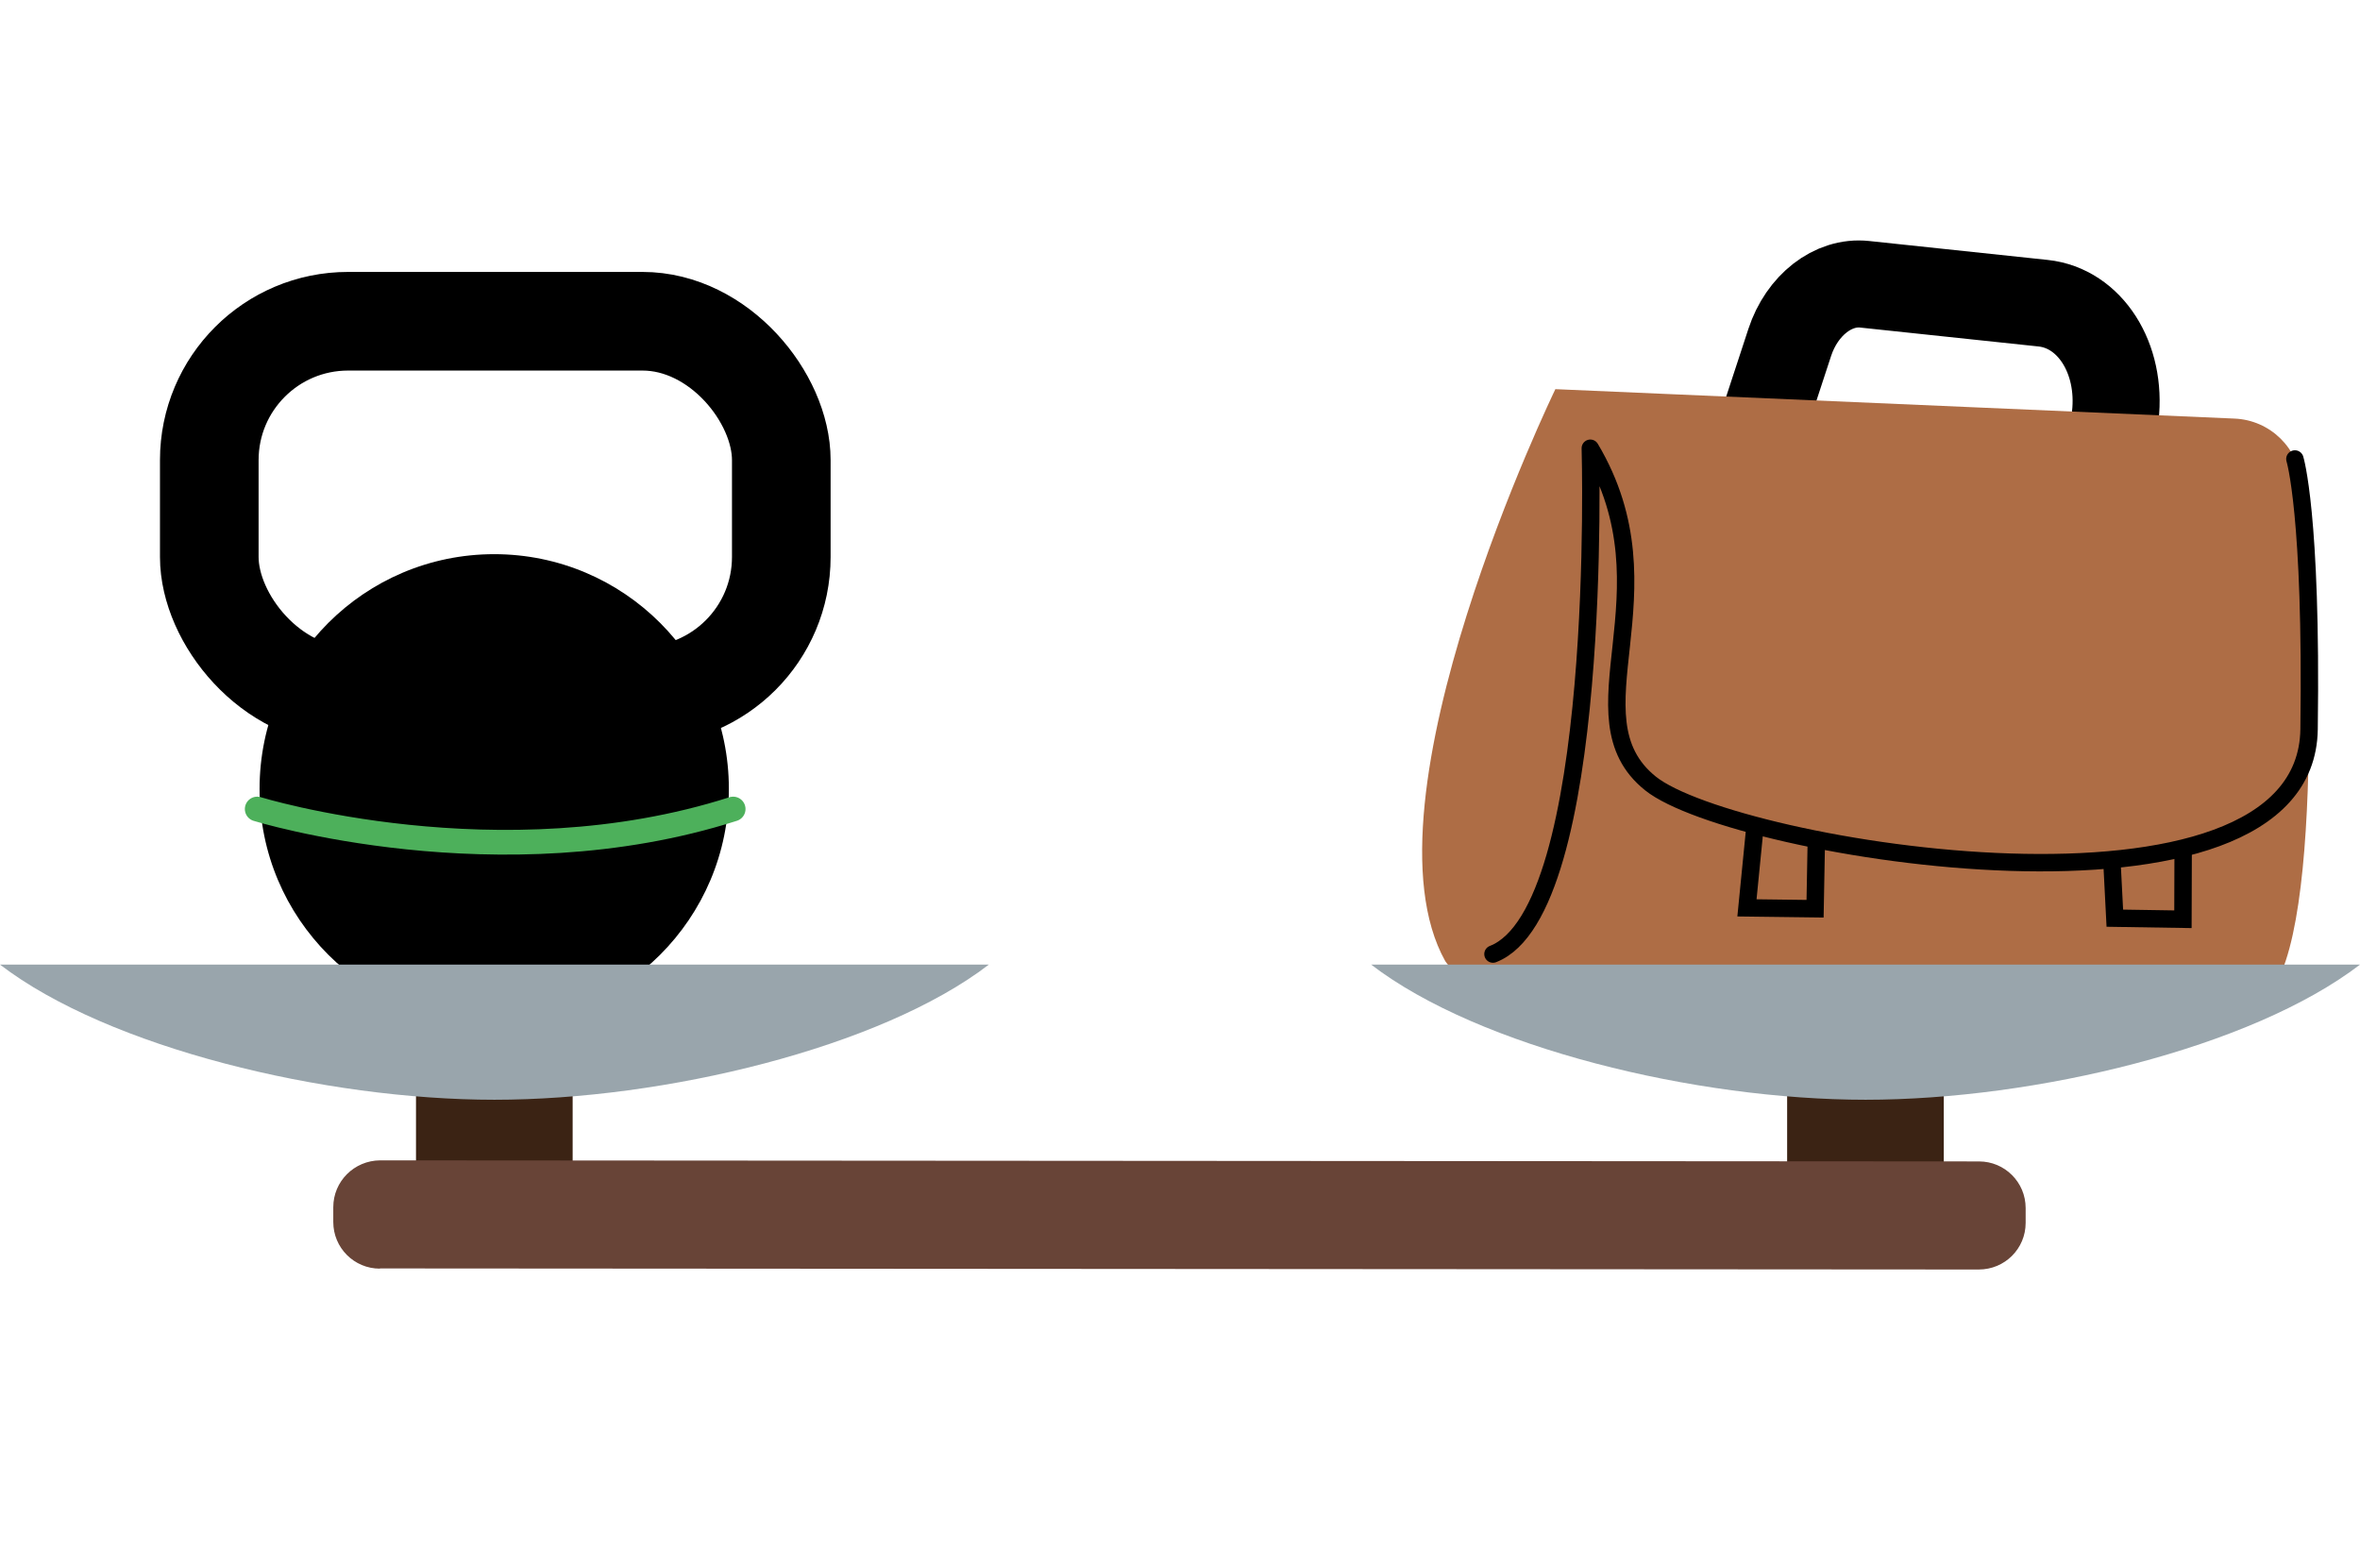 <?xml version="1.0" encoding="UTF-8"?><svg id="Laag_1" xmlns="http://www.w3.org/2000/svg" viewBox="0 0 109.83 72.97"><defs><style>.cls-1{stroke-width:4.59px;}.cls-1,.cls-2,.cls-3,.cls-4{stroke:#000;}.cls-1,.cls-2,.cls-3,.cls-4,.cls-5{fill:none;}.cls-1,.cls-3,.cls-4,.cls-5{stroke-miterlimit:10;}.cls-2{stroke-linejoin:round;}.cls-2,.cls-3{stroke-width:.81px;}.cls-2,.cls-5{stroke-linecap:round;}.cls-4{stroke-width:4.05px;}.cls-6,.cls-7,.cls-8,.cls-9,.cls-10{stroke-width:0px;}.cls-5{stroke:#4db05b;stroke-width:1.15px;}.cls-7{fill:#3b2314;}.cls-8{fill:#ae6d45;}.cls-9{fill:#99a5ac;}.cls-10{fill:#684437;}</style></defs><path class="cls-4" d="m82.06,19.69l1.23-3.75c.57-1.74,2.02-2.87,3.49-2.71l8.3.88c2.18.23,3.67,2.56,3.36,5.26l-.15,1.33"/><path class="cls-8" d="m72.37,18.11l31.62,1.37c1.66.07,3,1.38,3.1,3.04.43,6.8,1.11,23.21-2.17,24.21-4.14,1.26-34.38,2.84-37.66-2-4.17-7.45,5.12-26.61,5.12-26.61Z"/><path class="cls-2" d="m69.48,44.4c5.16-2,4.53-23.54,4.53-23.54,4.01,6.73-1.09,12.48,2.8,15.6,3.89,3.12,30.51,7.49,30.65-2.52.14-10.02-.66-12.58-.66-12.58"/><polyline class="cls-3" points="81.67 38.51 81.3 42.25 84.47 42.29 84.53 39.06"/><polyline class="cls-3" points="98.28 40 98.42 42.73 101.59 42.78 101.6 39.46"/><rect class="cls-7" x="83.17" y="48.04" width="7.29" height="8.11"/><path class="cls-9" d="m63.81,44.89c5.06,3.88,15.13,6.29,23.01,6.29s17.95-2.41,23.01-6.29h-46.02Z"/><rect class="cls-7" x="19.36" y="48.04" width="7.29" height="8.11"/><path class="cls-10" d="m17.68,59.04c-1.2,0-2.17-.97-2.17-2.17v-.69c0-1.2.97-2.17,2.18-2.18l74.41.05c1.2,0,2.17.97,2.17,2.17v.69c0,1.2-.97,2.17-2.18,2.17l-74.41-.05Z"/><circle class="cls-6" cx="23" cy="36.71" r="10.92"/><rect class="cls-1" x="9.74" y="14.95" width="26.62" height="17.43" rx="6.46" ry="6.46"/><path class="cls-5" d="m11.97,37.65s11.27,3.48,22.15,0"/><path class="cls-9" d="m0,44.89c5.06,3.88,15.13,6.29,23.01,6.29s17.95-2.41,23.01-6.29H0Z"/></svg>